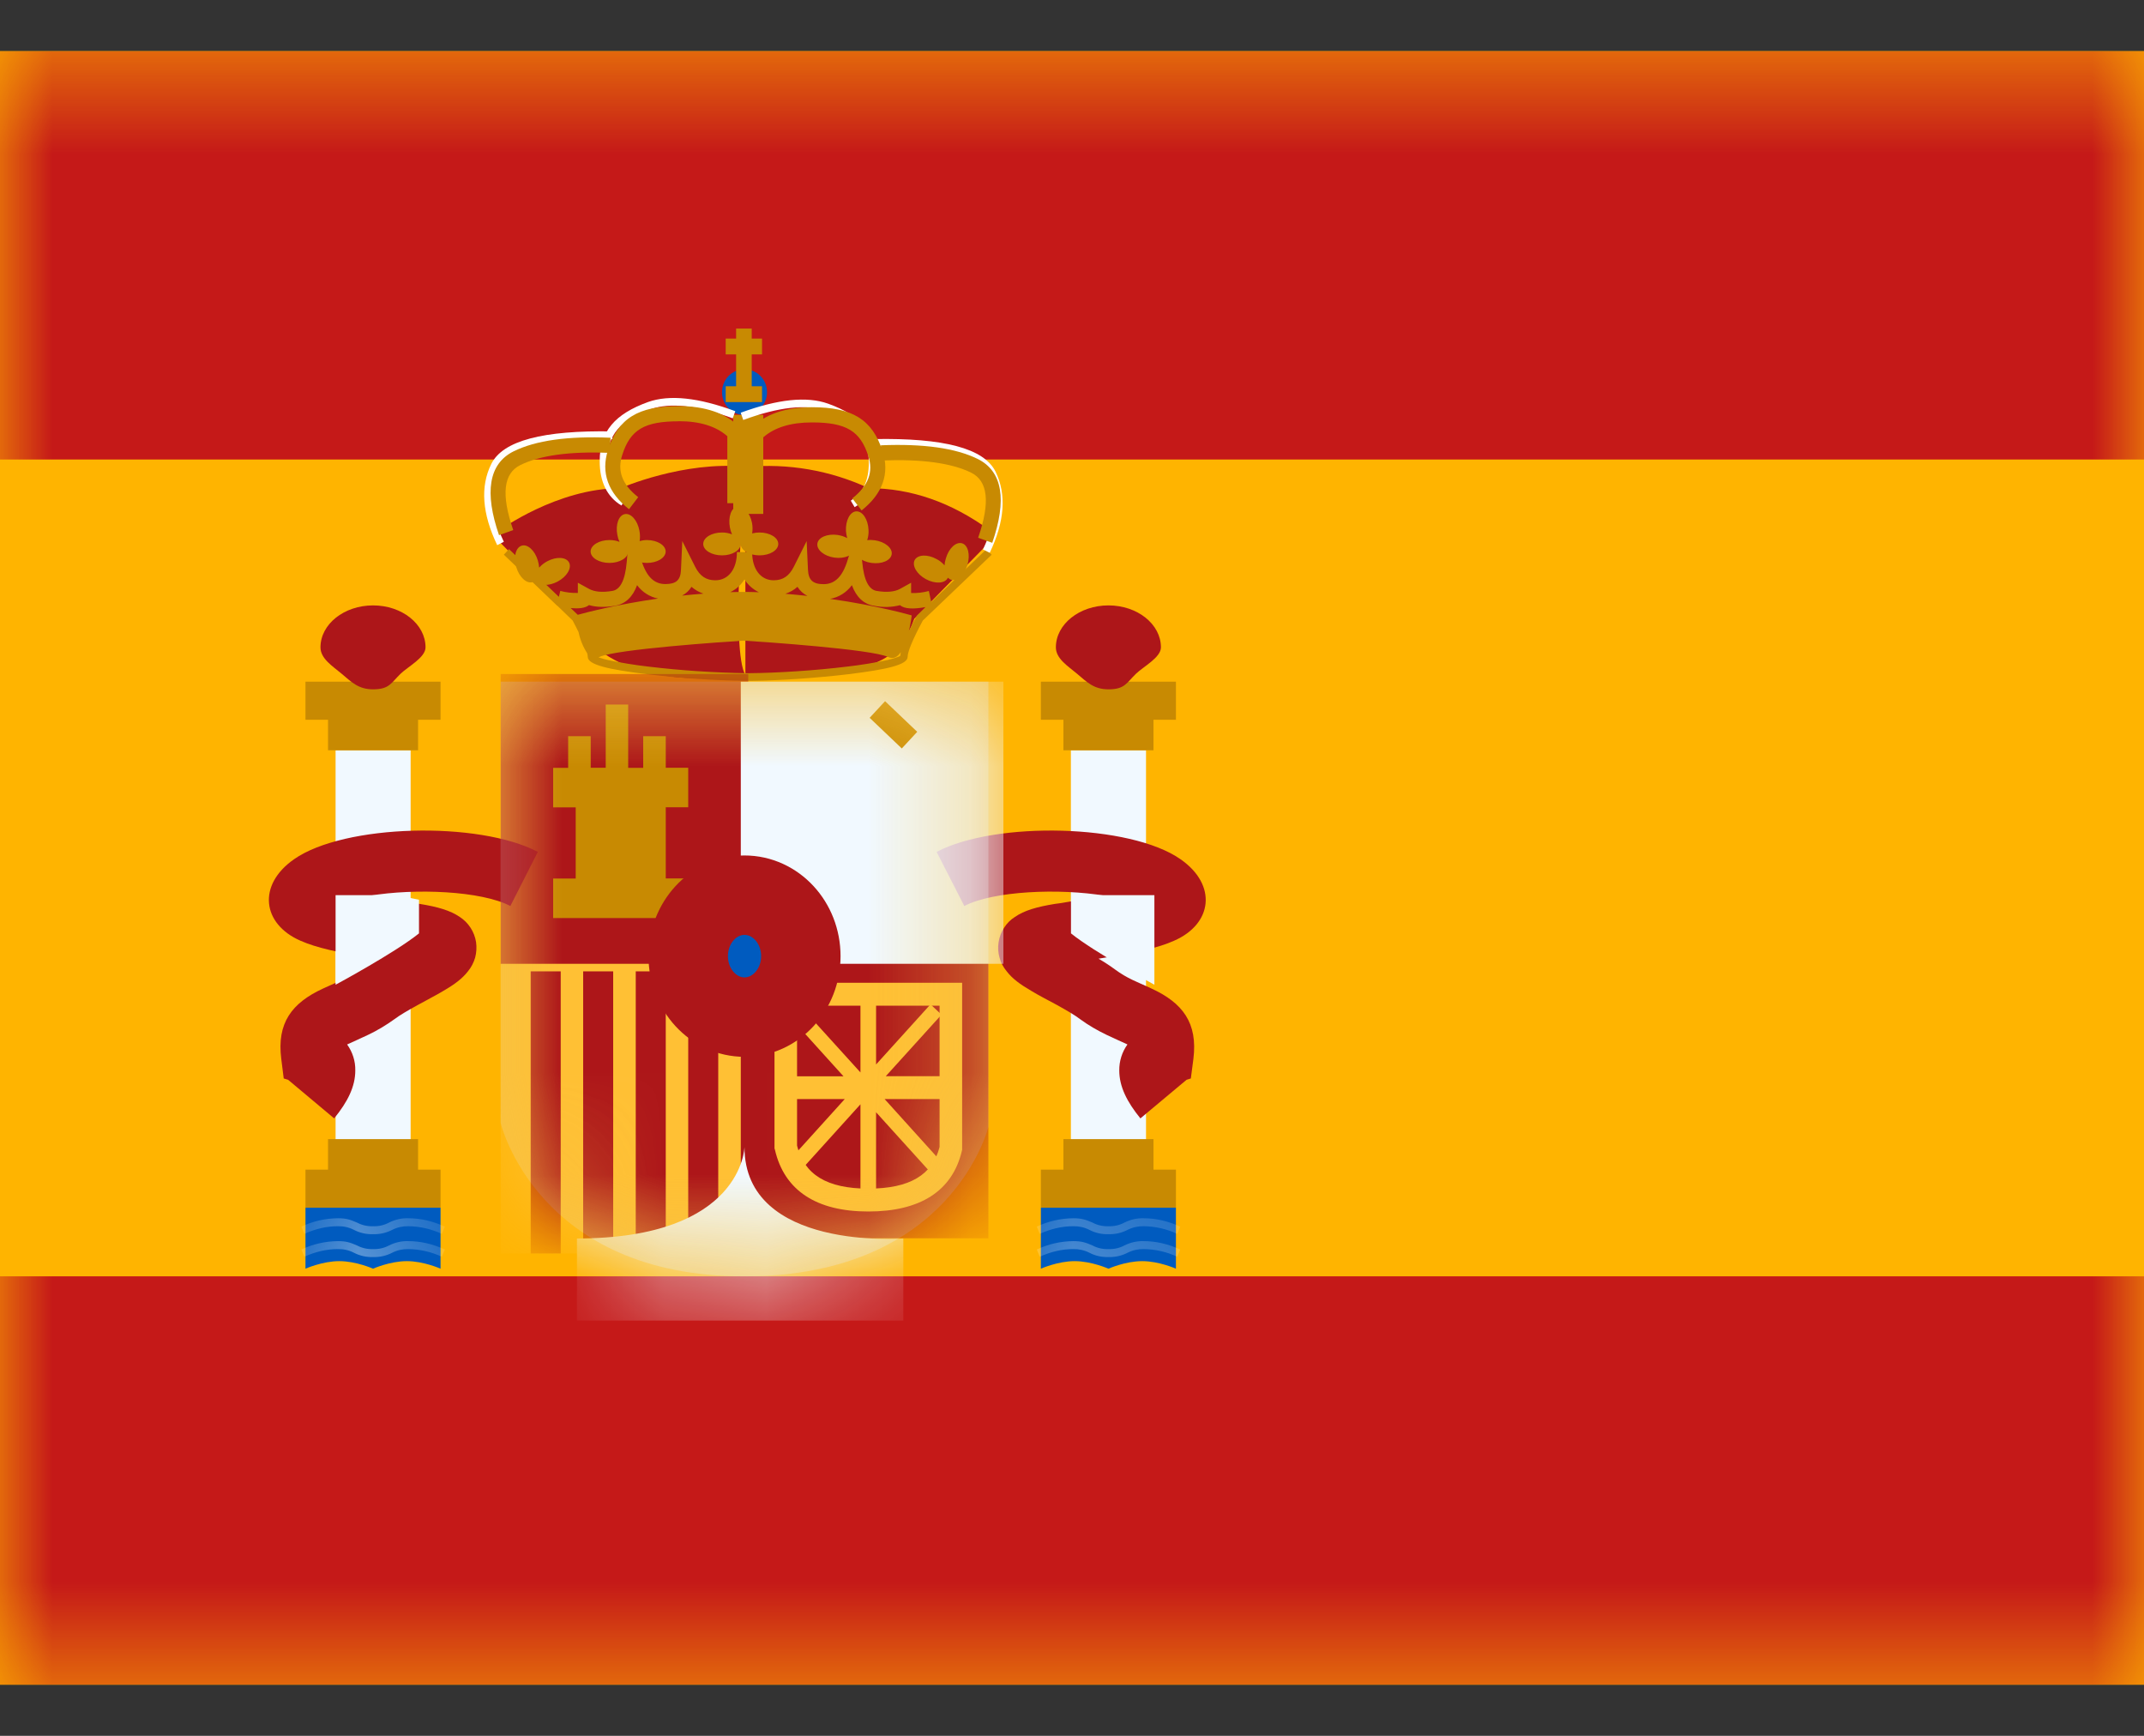<svg width="21" height="17" viewBox="0 0 21 17" fill="none" xmlns="http://www.w3.org/2000/svg">
<rect x="0" y="0" width="21" height="17" fill="#333333" stroke="none"/>
<g clip-path="url(#clip0_112_212)">
<path fill-rule="evenodd" clip-rule="evenodd" d="M0 0.5V16.5H21V0.5H0Z" fill="#FFB400"/>
<mask id="mask0_112_212" style="mask-type:luminance" maskUnits="userSpaceOnUse" x="0" y="0" width="21" height="17">
<path fill-rule="evenodd" clip-rule="evenodd" d="M0 0.5V16.5H21V0.5H0Z" fill="white"/>
</mask>
<g mask="url(#mask0_112_212)">
<path fill-rule="evenodd" clip-rule="evenodd" d="M0 0.5V4.5H21V0.5H0ZM0 12.5V16.5H21V12.5H0Z" fill="#C51918"/>
<path d="M3.287 7.348H4.022V11.231H3.287V7.348Z" fill="#F1F9FF"/>
<path fill-rule="evenodd" clip-rule="evenodd" d="M4.315 6.676H2.992V7.049H3.213V7.348H4.095V7.049H4.315V6.676ZM4.095 11.455H4.315V11.828H2.992V11.455H3.213V11.156H4.095V11.455Z" fill="#C88A02"/>
<path fill-rule="evenodd" clip-rule="evenodd" d="M3.654 6.751C3.814 6.751 3.83 6.689 3.924 6.598C3.998 6.527 4.168 6.439 4.168 6.34C4.168 6.113 3.938 5.929 3.654 5.929C3.37 5.929 3.139 6.113 3.139 6.34C3.139 6.451 3.258 6.524 3.346 6.598C3.439 6.676 3.508 6.751 3.654 6.751Z" fill="#AD1619"/>
<path fill-rule="evenodd" clip-rule="evenodd" d="M2.992 11.828H4.315V12.425C4.315 12.425 4.15 12.351 3.985 12.351C3.819 12.351 3.654 12.425 3.654 12.425C3.654 12.425 3.489 12.351 3.323 12.351C3.158 12.351 2.992 12.425 2.992 12.425V11.828Z" fill="#005BBF"/>
<mask id="mask1_112_212" style="mask-type:luminance" maskUnits="userSpaceOnUse" x="2" y="11" width="3" height="2">
<path fill-rule="evenodd" clip-rule="evenodd" d="M2.992 11.828H4.315V12.425C4.315 12.425 4.15 12.351 3.985 12.351C3.819 12.351 3.654 12.425 3.654 12.425C3.654 12.425 3.489 12.351 3.323 12.351C3.158 12.351 2.992 12.425 2.992 12.425V11.828Z" fill="white"/>
</mask>
<g mask="url(#mask1_112_212)">
<path d="M2.981 12.308L2.952 12.237C3.064 12.184 3.186 12.156 3.31 12.155C3.387 12.155 3.428 12.167 3.496 12.197C3.545 12.223 3.599 12.235 3.654 12.233C3.709 12.235 3.763 12.223 3.811 12.197C3.869 12.168 3.934 12.153 3.998 12.155C4.118 12.155 4.237 12.182 4.357 12.237L4.328 12.308C4.224 12.26 4.112 12.234 3.998 12.233C3.944 12.232 3.89 12.244 3.841 12.269C3.783 12.299 3.719 12.313 3.654 12.311C3.589 12.313 3.525 12.299 3.467 12.269C3.419 12.244 3.365 12.232 3.31 12.233C3.2 12.233 3.091 12.258 2.981 12.308ZM2.981 12.084L2.952 12.013C3.064 11.96 3.186 11.932 3.31 11.931C3.387 11.931 3.428 11.943 3.496 11.973C3.545 11.999 3.599 12.011 3.654 12.009C3.709 12.011 3.763 11.999 3.811 11.973C3.869 11.944 3.934 11.929 3.998 11.931C4.118 11.931 4.237 11.958 4.357 12.013L4.328 12.084C4.224 12.036 4.112 12.01 3.998 12.009C3.944 12.008 3.89 12.02 3.841 12.045C3.783 12.075 3.719 12.089 3.654 12.087C3.589 12.089 3.525 12.075 3.467 12.045C3.419 12.02 3.365 12.008 3.31 12.009C3.2 12.009 3.091 12.034 2.981 12.084Z" fill="white"/>
</g>
<path d="M10.489 7.348H11.225V11.231H10.489V7.348Z" fill="#F1F9FF"/>
<path fill-rule="evenodd" clip-rule="evenodd" d="M11.518 6.676H10.195V7.049H10.416V7.348H11.298V7.049H11.518V6.676ZM11.298 11.455H11.518V11.828H10.195V11.455H10.416V11.156H11.298V11.455Z" fill="#C88A02"/>
<path fill-rule="evenodd" clip-rule="evenodd" d="M10.857 6.751C11.017 6.751 11.033 6.689 11.127 6.598C11.201 6.527 11.371 6.439 11.371 6.34C11.371 6.113 11.141 5.929 10.857 5.929C10.573 5.929 10.342 6.113 10.342 6.34C10.342 6.451 10.461 6.524 10.549 6.598C10.642 6.676 10.711 6.751 10.857 6.751Z" fill="#AD1619"/>
<path fill-rule="evenodd" clip-rule="evenodd" d="M10.195 11.828H11.518V12.425C11.518 12.425 11.353 12.351 11.188 12.351C11.022 12.351 10.857 12.425 10.857 12.425C10.857 12.425 10.691 12.351 10.526 12.351C10.361 12.351 10.195 12.425 10.195 12.425V11.828Z" fill="#005BBF"/>
<mask id="mask2_112_212" style="mask-type:luminance" maskUnits="userSpaceOnUse" x="10" y="11" width="2" height="2">
<path fill-rule="evenodd" clip-rule="evenodd" d="M10.195 11.828H11.518V12.425C11.518 12.425 11.353 12.351 11.188 12.351C11.022 12.351 10.857 12.425 10.857 12.425C10.857 12.425 10.691 12.351 10.526 12.351C10.361 12.351 10.195 12.425 10.195 12.425V11.828Z" fill="white"/>
</mask>
<g mask="url(#mask2_112_212)">
<path d="M10.184 12.308L10.155 12.237C10.267 12.184 10.389 12.156 10.513 12.155C10.591 12.155 10.631 12.167 10.7 12.197C10.748 12.223 10.802 12.235 10.857 12.233C10.912 12.235 10.966 12.223 11.014 12.197C11.072 12.168 11.137 12.153 11.201 12.155C11.321 12.155 11.44 12.182 11.56 12.237L11.531 12.308C11.428 12.26 11.315 12.234 11.201 12.233C11.147 12.232 11.093 12.244 11.044 12.269C10.986 12.299 10.922 12.313 10.857 12.311C10.792 12.313 10.728 12.299 10.671 12.269C10.622 12.244 10.568 12.232 10.513 12.233C10.403 12.233 10.294 12.258 10.184 12.308ZM10.184 12.084L10.155 12.013C10.267 11.96 10.389 11.932 10.513 11.931C10.591 11.931 10.631 11.943 10.7 11.973C10.748 11.999 10.802 12.011 10.857 12.009C10.912 12.011 10.966 11.999 11.014 11.973C11.072 11.944 11.137 11.929 11.201 11.931C11.321 11.931 11.44 11.958 11.56 12.013L11.531 12.084C11.428 12.036 11.315 12.01 11.201 12.009C11.147 12.008 11.093 12.02 11.044 12.045C10.986 12.075 10.922 12.089 10.857 12.087C10.792 12.089 10.728 12.075 10.671 12.045C10.622 12.02 10.568 12.008 10.513 12.009C10.403 12.009 10.294 12.034 10.184 12.084Z" fill="white"/>
</g>
<path fill-rule="evenodd" clip-rule="evenodd" d="M3.273 10.953C3.406 10.79 3.48 10.641 3.48 10.484C3.482 10.392 3.453 10.303 3.4 10.229L3.409 10.225C3.408 10.225 3.554 10.16 3.605 10.135C3.696 10.092 3.782 10.04 3.864 9.981C3.916 9.942 3.986 9.901 4.091 9.843L4.191 9.789L4.218 9.774C4.269 9.747 4.308 9.725 4.343 9.704C4.455 9.639 4.528 9.584 4.584 9.512C4.616 9.473 4.64 9.427 4.654 9.378C4.667 9.329 4.67 9.278 4.663 9.227C4.655 9.177 4.637 9.129 4.609 9.086C4.581 9.043 4.545 9.007 4.503 8.98C4.411 8.917 4.289 8.881 4.108 8.852L4.071 8.847C3.92 8.823 3.769 8.798 3.618 8.773C4.07 8.697 4.715 8.725 4.999 8.873L5.268 8.343C4.69 8.039 3.372 8.07 2.88 8.415C2.519 8.667 2.567 9.049 2.943 9.213C3.1 9.282 3.304 9.328 3.683 9.389C3.626 9.422 3.571 9.458 3.518 9.497C3.466 9.536 3.41 9.569 3.351 9.597L3.187 9.671L3.165 9.681C2.859 9.822 2.71 10.017 2.755 10.371L2.779 10.562L2.822 10.575L3.273 10.953ZM10.963 10.484C10.963 10.641 11.038 10.791 11.17 10.953L11.622 10.575L11.664 10.562L11.689 10.371C11.733 10.017 11.584 9.822 11.278 9.681L11.257 9.671C11.215 9.653 11.124 9.611 11.093 9.597C11.034 9.569 10.978 9.536 10.925 9.497C10.872 9.458 10.817 9.422 10.76 9.389C11.139 9.328 11.344 9.283 11.5 9.213C11.876 9.049 11.925 8.667 11.563 8.415C11.071 8.07 9.753 8.039 9.174 8.343L9.445 8.873C9.729 8.725 10.374 8.697 10.826 8.773C10.675 8.798 10.524 8.823 10.373 8.847L10.335 8.852C10.155 8.881 10.032 8.917 9.941 8.98C9.898 9.007 9.862 9.043 9.835 9.086C9.807 9.129 9.789 9.177 9.781 9.227C9.773 9.278 9.776 9.329 9.79 9.378C9.803 9.427 9.827 9.473 9.86 9.512C9.916 9.585 9.99 9.639 10.101 9.704C10.136 9.725 10.174 9.747 10.225 9.774L10.253 9.789L10.352 9.842C10.458 9.901 10.528 9.942 10.579 9.981C10.661 10.041 10.744 10.089 10.839 10.135C10.89 10.16 11.036 10.225 11.035 10.225L11.043 10.229C10.99 10.303 10.962 10.392 10.963 10.484Z" fill="#AD1619"/>
<path d="M3.887 8.767L4.104 8.812V9.141C3.873 9.328 3.287 9.644 3.287 9.644V8.767H3.887ZM10.707 8.767L10.49 8.812V9.141C10.721 9.328 11.307 9.644 11.307 9.644V8.767H10.707Z" fill="#F1F9FF"/>
<path fill-rule="evenodd" clip-rule="evenodd" d="M9.697 5.304V5.195C9.319 4.919 8.922 4.781 8.509 4.781C8.132 4.606 7.717 4.535 7.305 4.573V4.571C6.694 4.511 6.078 4.781 6.078 4.781C5.457 4.781 4.89 5.195 4.89 5.195V5.304L5.632 6.06C5.632 6.06 5.841 6.788 7.302 6.617V6.619C7.302 6.619 8.269 6.593 8.337 6.569C8.365 6.56 8.392 6.552 8.421 6.543C8.611 6.487 8.827 6.423 8.955 6.06L9.697 5.304ZM7.301 4.607C7.28 4.859 7.16 6.377 7.301 6.612V4.607Z" fill="#AD1619"/>
<path fill-rule="evenodd" clip-rule="evenodd" d="M5.456 5.933V5.931L4.935 5.432L4.986 5.378L5.474 5.845L5.488 5.787C5.544 5.802 5.602 5.809 5.66 5.807V5.707L5.769 5.767C5.822 5.796 5.898 5.804 5.998 5.787C6.073 5.775 6.123 5.687 6.139 5.502L6.171 5.127L6.282 5.487C6.332 5.649 6.408 5.72 6.517 5.72C6.623 5.72 6.666 5.681 6.67 5.581L6.683 5.299L6.809 5.551C6.855 5.642 6.917 5.683 7.006 5.683C7.133 5.683 7.218 5.576 7.218 5.407H7.367C7.367 5.576 7.452 5.683 7.578 5.683C7.668 5.683 7.729 5.642 7.775 5.551L7.901 5.299L7.914 5.581C7.919 5.681 7.962 5.721 8.067 5.721C8.176 5.721 8.252 5.649 8.302 5.486L8.413 5.126L8.445 5.502C8.462 5.687 8.512 5.775 8.586 5.787C8.686 5.804 8.763 5.796 8.816 5.767L8.924 5.707V5.808C8.983 5.81 9.041 5.803 9.098 5.788L9.121 5.897L9.662 5.379L9.713 5.433L9.039 6.077C8.94 6.261 8.89 6.383 8.89 6.433C8.89 6.51 8.693 6.556 8.309 6.603C8.007 6.639 7.652 6.664 7.361 6.668H7.287C6.97 6.662 6.654 6.641 6.339 6.603C5.954 6.556 5.757 6.51 5.757 6.433C5.756 6.421 5.755 6.409 5.751 6.397C5.711 6.335 5.682 6.264 5.667 6.191C5.649 6.153 5.629 6.115 5.609 6.077L5.46 5.933H5.456ZM9.069 5.945C8.949 5.967 8.861 5.965 8.815 5.927C8.733 5.948 8.646 5.95 8.562 5.933C8.459 5.917 8.387 5.847 8.344 5.731C8.292 5.802 8.216 5.85 8.13 5.865C8.601 5.931 8.93 6.027 8.93 6.027C8.93 6.027 8.922 6.098 8.903 6.181C8.923 6.137 8.949 6.089 8.977 6.036L8.983 6.027L9.069 5.945ZM7.909 5.836C7.868 5.816 7.835 5.785 7.811 5.747C7.777 5.778 7.736 5.801 7.692 5.815C7.766 5.821 7.838 5.829 7.909 5.836ZM7.433 5.8C7.375 5.772 7.327 5.729 7.292 5.675C7.258 5.729 7.21 5.772 7.153 5.799L7.254 5.797H7.313C7.353 5.797 7.393 5.799 7.433 5.8ZM5.658 6.02L5.59 5.955C5.672 5.963 5.733 5.955 5.769 5.926C5.841 5.947 5.926 5.949 6.022 5.933C6.125 5.916 6.198 5.846 6.24 5.731C6.291 5.799 6.364 5.846 6.446 5.862C6.041 5.92 5.738 5.999 5.659 6.021M6.89 5.814C6.82 5.819 6.751 5.826 6.681 5.833C6.719 5.813 6.751 5.783 6.773 5.747C6.808 5.777 6.847 5.8 6.89 5.814ZM8.698 6.434C8.75 6.459 8.791 6.434 8.823 6.387C8.821 6.399 8.819 6.411 8.818 6.423C8.812 6.427 8.805 6.43 8.798 6.433C8.763 6.446 8.727 6.457 8.689 6.465C8.561 6.492 8.431 6.513 8.301 6.528C7.989 6.566 7.618 6.591 7.324 6.593C6.998 6.588 6.672 6.567 6.348 6.528C6.218 6.513 6.088 6.492 5.959 6.465C5.927 6.458 5.895 6.449 5.863 6.438C5.866 6.437 5.868 6.435 5.871 6.434C6.032 6.358 7.093 6.286 7.284 6.274C7.475 6.286 8.538 6.358 8.698 6.434Z" fill="#C88A02"/>
<path fill-rule="evenodd" clip-rule="evenodd" d="M7.292 4.065C7.351 4.065 7.407 4.041 7.448 3.999C7.49 3.957 7.513 3.9 7.513 3.841C7.513 3.781 7.49 3.724 7.448 3.682C7.407 3.64 7.351 3.617 7.292 3.617C7.234 3.617 7.178 3.64 7.136 3.682C7.095 3.724 7.072 3.781 7.072 3.841C7.072 3.9 7.095 3.957 7.136 3.999C7.178 4.041 7.234 4.065 7.292 4.065Z" fill="#005BBF"/>
<path fill-rule="evenodd" clip-rule="evenodd" d="M7.149 5.165C7.153 5.188 7.16 5.211 7.17 5.233C7.139 5.221 7.105 5.215 7.072 5.215C6.97 5.215 6.888 5.265 6.888 5.327C6.888 5.389 6.97 5.439 7.072 5.439C7.173 5.439 7.255 5.389 7.255 5.327C7.255 5.389 7.338 5.439 7.439 5.439C7.541 5.439 7.623 5.389 7.623 5.327C7.623 5.265 7.541 5.215 7.439 5.215C7.415 5.215 7.391 5.218 7.367 5.224C7.373 5.19 7.372 5.156 7.366 5.122C7.346 5.021 7.282 4.949 7.222 4.96C7.163 4.972 7.13 5.063 7.149 5.165ZM6.068 5.307C6.058 5.285 6.051 5.263 6.047 5.239C6.027 5.138 6.06 5.046 6.12 5.035C6.179 5.023 6.244 5.095 6.263 5.197C6.27 5.233 6.27 5.268 6.265 5.299C6.288 5.293 6.312 5.289 6.337 5.289C6.438 5.289 6.52 5.34 6.52 5.401C6.52 5.463 6.438 5.513 6.337 5.513C6.235 5.513 6.153 5.463 6.153 5.401C6.153 5.463 6.071 5.513 5.969 5.513C5.868 5.513 5.785 5.463 5.785 5.401C5.785 5.34 5.868 5.289 5.969 5.289C6.005 5.289 6.039 5.295 6.068 5.307ZM8.37 5.376C8.361 5.437 8.273 5.475 8.173 5.461C8.072 5.447 7.998 5.385 8.006 5.324C8.014 5.263 8.103 5.225 8.203 5.239C8.236 5.244 8.269 5.254 8.298 5.27C8.292 5.247 8.288 5.224 8.286 5.2C8.281 5.097 8.326 5.011 8.387 5.008C8.448 5.005 8.502 5.085 8.507 5.188C8.509 5.223 8.505 5.257 8.494 5.29C8.518 5.287 8.543 5.288 8.567 5.291C8.668 5.305 8.743 5.367 8.734 5.428C8.725 5.489 8.637 5.527 8.536 5.513C8.436 5.499 8.361 5.437 8.37 5.376ZM9.069 5.672C9.159 5.721 9.255 5.715 9.283 5.661L9.285 5.658C9.294 5.667 9.304 5.674 9.316 5.678C9.375 5.696 9.446 5.631 9.476 5.532C9.505 5.433 9.482 5.339 9.424 5.321C9.365 5.303 9.294 5.368 9.265 5.467C9.258 5.489 9.253 5.513 9.252 5.537C9.229 5.511 9.203 5.49 9.173 5.475C9.084 5.426 8.988 5.431 8.959 5.485C8.931 5.54 8.98 5.624 9.069 5.672ZM5.463 5.695C5.373 5.743 5.278 5.739 5.249 5.684C5.249 5.683 5.248 5.682 5.248 5.681C5.239 5.69 5.229 5.697 5.217 5.701C5.158 5.719 5.087 5.654 5.057 5.555C5.028 5.457 5.05 5.362 5.11 5.344C5.167 5.326 5.239 5.391 5.268 5.489C5.275 5.512 5.279 5.536 5.281 5.559C5.303 5.534 5.33 5.513 5.36 5.497C5.449 5.449 5.545 5.454 5.574 5.509C5.602 5.563 5.553 5.647 5.463 5.695ZM7.21 3.218H7.363V3.316H7.464V3.471H7.363V3.783H7.464V3.938H7.108V3.783H7.21V3.471H7.108V3.316H7.21V3.218Z" fill="#C88A02"/>
<path d="M7.182 4.063H7.476V5.033H7.182V4.063Z" fill="#C88A02"/>
<path d="M5.998 4.225V4.3C5.347 4.288 4.973 4.385 4.877 4.577C4.779 4.777 4.798 5.019 4.935 5.306L4.87 5.339C4.723 5.032 4.702 4.766 4.812 4.544C4.925 4.315 5.32 4.213 6 4.225" fill="white"/>
<path d="M6.125 4.887L6.087 4.951C5.945 4.865 5.874 4.718 5.874 4.516C5.874 4.225 6.022 4.055 6.348 3.937C6.557 3.863 6.841 3.893 7.202 4.027L7.177 4.097C6.83 3.969 6.562 3.94 6.372 4.008C6.073 4.115 5.948 4.26 5.948 4.516C5.948 4.693 6.007 4.816 6.125 4.887Z" fill="white"/>
<path d="M5.027 5.191L4.888 5.241C4.744 4.825 4.785 4.542 5.031 4.42C5.248 4.313 5.564 4.269 5.98 4.287L5.974 4.435C5.58 4.419 5.287 4.46 5.096 4.555C4.934 4.635 4.905 4.838 5.027 5.191Z" fill="#C88A02"/>
<path d="M6.648 4.126C6.311 4.126 6.173 4.209 6.095 4.455C6.044 4.611 6.093 4.745 6.251 4.869L6.161 4.987C5.956 4.826 5.884 4.628 5.955 4.408C6.055 4.095 6.252 3.977 6.647 3.977C6.907 3.977 7.108 4.045 7.248 4.186L7.271 4.208V4.928H7.124V4.272C7.014 4.175 6.856 4.125 6.647 4.125" fill="#C88A02"/>
<path d="M8.564 4.3L8.565 4.375C9.216 4.363 9.591 4.459 9.685 4.652C9.783 4.851 9.765 5.093 9.628 5.381L9.694 5.414C9.841 5.107 9.86 4.841 9.751 4.619C9.638 4.39 9.243 4.288 8.563 4.3" fill="white"/>
<path d="M8.333 4.903L8.371 4.967C8.513 4.881 8.584 4.733 8.584 4.531C8.584 4.241 8.436 4.07 8.11 3.953C7.902 3.879 7.618 3.909 7.255 4.042L7.28 4.113C7.628 3.985 7.897 3.956 8.086 4.023C8.385 4.13 8.51 4.276 8.51 4.531C8.51 4.709 8.451 4.831 8.333 4.903Z" fill="white"/>
<path d="M9.581 5.267L9.719 5.316C9.863 4.899 9.822 4.617 9.577 4.495C9.36 4.388 9.044 4.344 8.628 4.361L8.634 4.51C9.027 4.494 9.321 4.535 9.512 4.629C9.674 4.709 9.703 4.913 9.581 5.266" fill="#C88A02"/>
<path d="M7.952 4.137C8.289 4.137 8.426 4.221 8.505 4.466C8.556 4.623 8.506 4.756 8.348 4.881L8.439 4.999C8.644 4.837 8.716 4.639 8.645 4.42C8.544 4.107 8.347 3.988 7.952 3.988C7.693 3.988 7.491 4.057 7.351 4.198L7.329 4.22V4.94H7.476V4.283C7.586 4.187 7.743 4.137 7.952 4.137Z" fill="#C88A02"/>
<path opacity="0.3" fill-rule="evenodd" clip-rule="evenodd" d="M4.904 6.676H9.681V11.036C9.681 11.036 9.327 12.5 7.292 12.5C5.258 12.5 4.904 10.998 4.904 10.998V6.676Z" fill="#E1E5E8"/>
<mask id="mask3_112_212" style="mask-type:luminance" maskUnits="userSpaceOnUse" x="4" y="6" width="6" height="7">
<path fill-rule="evenodd" clip-rule="evenodd" d="M4.904 6.676H9.681V11.036C9.681 11.036 9.327 12.5 7.292 12.5C5.258 12.5 4.904 10.998 4.904 10.998V6.676Z" fill="white"/>
</mask>
<g mask="url(#mask3_112_212)">
<path d="M4.904 9.364H7.329V12.276H4.904V9.364Z" fill="#FFC034"/>
<path d="M5.198 9.513H5.492V12.276H5.198V9.513ZM6.227 9.513H6.521V12.276H6.227V9.513ZM5.712 9.513H6.006V12.276H5.712V9.513ZM6.741 9.513H7.035V12.276H6.741V9.513ZM4.904 6.601H7.329V9.439H4.904V6.601Z" fill="#AD1619"/>
<path d="M7.256 9.289H9.681V12.127H7.256V9.289Z" fill="#AD1619"/>
<path d="M7.256 6.676H9.828V9.439H7.256V6.676Z" fill="#F1F9FF"/>
<path fill-rule="evenodd" clip-rule="evenodd" d="M5.933 6.9H6.153V7.52H6.3V7.21H6.521V7.519H6.741V7.906H6.521V8.603H6.741V8.991H5.418V8.604H5.639V7.907H5.418V7.52H5.565V7.21H5.786V7.519H5.933V6.9Z" fill="#C88A02"/>
<path d="M8.518 7.03L8.669 6.867L8.984 7.167L8.833 7.33L8.518 7.03Z" fill="#C88A02"/>
<path fill-rule="evenodd" clip-rule="evenodd" d="M9.424 11.26V9.625H7.586V11.247L7.59 11.259C7.682 11.661 7.999 11.865 8.505 11.865C9.01 11.865 9.327 11.667 9.421 11.273L9.424 11.26ZM8.505 11.641C8.099 11.641 7.877 11.503 7.807 11.22V9.849H9.203V11.233C9.133 11.506 8.911 11.641 8.505 11.641Z" fill="#FFC034"/>
<path fill-rule="evenodd" clip-rule="evenodd" d="M8.581 9.762H8.428V10.503L7.824 9.837L7.716 9.937L8.262 10.541H7.768V10.764H8.274L7.716 11.381L7.825 11.482L8.428 10.815V11.681H8.581V10.893L9.114 11.482L9.222 11.381L8.665 10.764H9.287V10.54H8.676L9.222 9.937L9.114 9.836L8.581 10.425V9.762Z" fill="#FFC034"/>
<path fill-rule="evenodd" clip-rule="evenodd" d="M8.848 12.129C8.848 12.129 7.292 12.253 7.292 11.233C7.292 11.233 7.277 12.129 5.651 12.129V12.933H8.848V12.129Z" fill="#F1F9FF"/>
<path fill-rule="evenodd" clip-rule="evenodd" d="M7.292 9.961C7.597 9.961 7.844 9.694 7.844 9.364C7.844 9.034 7.597 8.767 7.292 8.767C6.988 8.767 6.741 9.034 6.741 9.364C6.741 9.694 6.988 9.961 7.292 9.961Z" fill="#005BBF" stroke="#AD1619" stroke-width="0.778"/>
</g>
</g>
</g>
<defs>
<clipPath id="clip0_112_212">
<rect width="21" height="16" fill="white" transform="translate(0 0.5)"/>
</clipPath>
</defs>
</svg>
